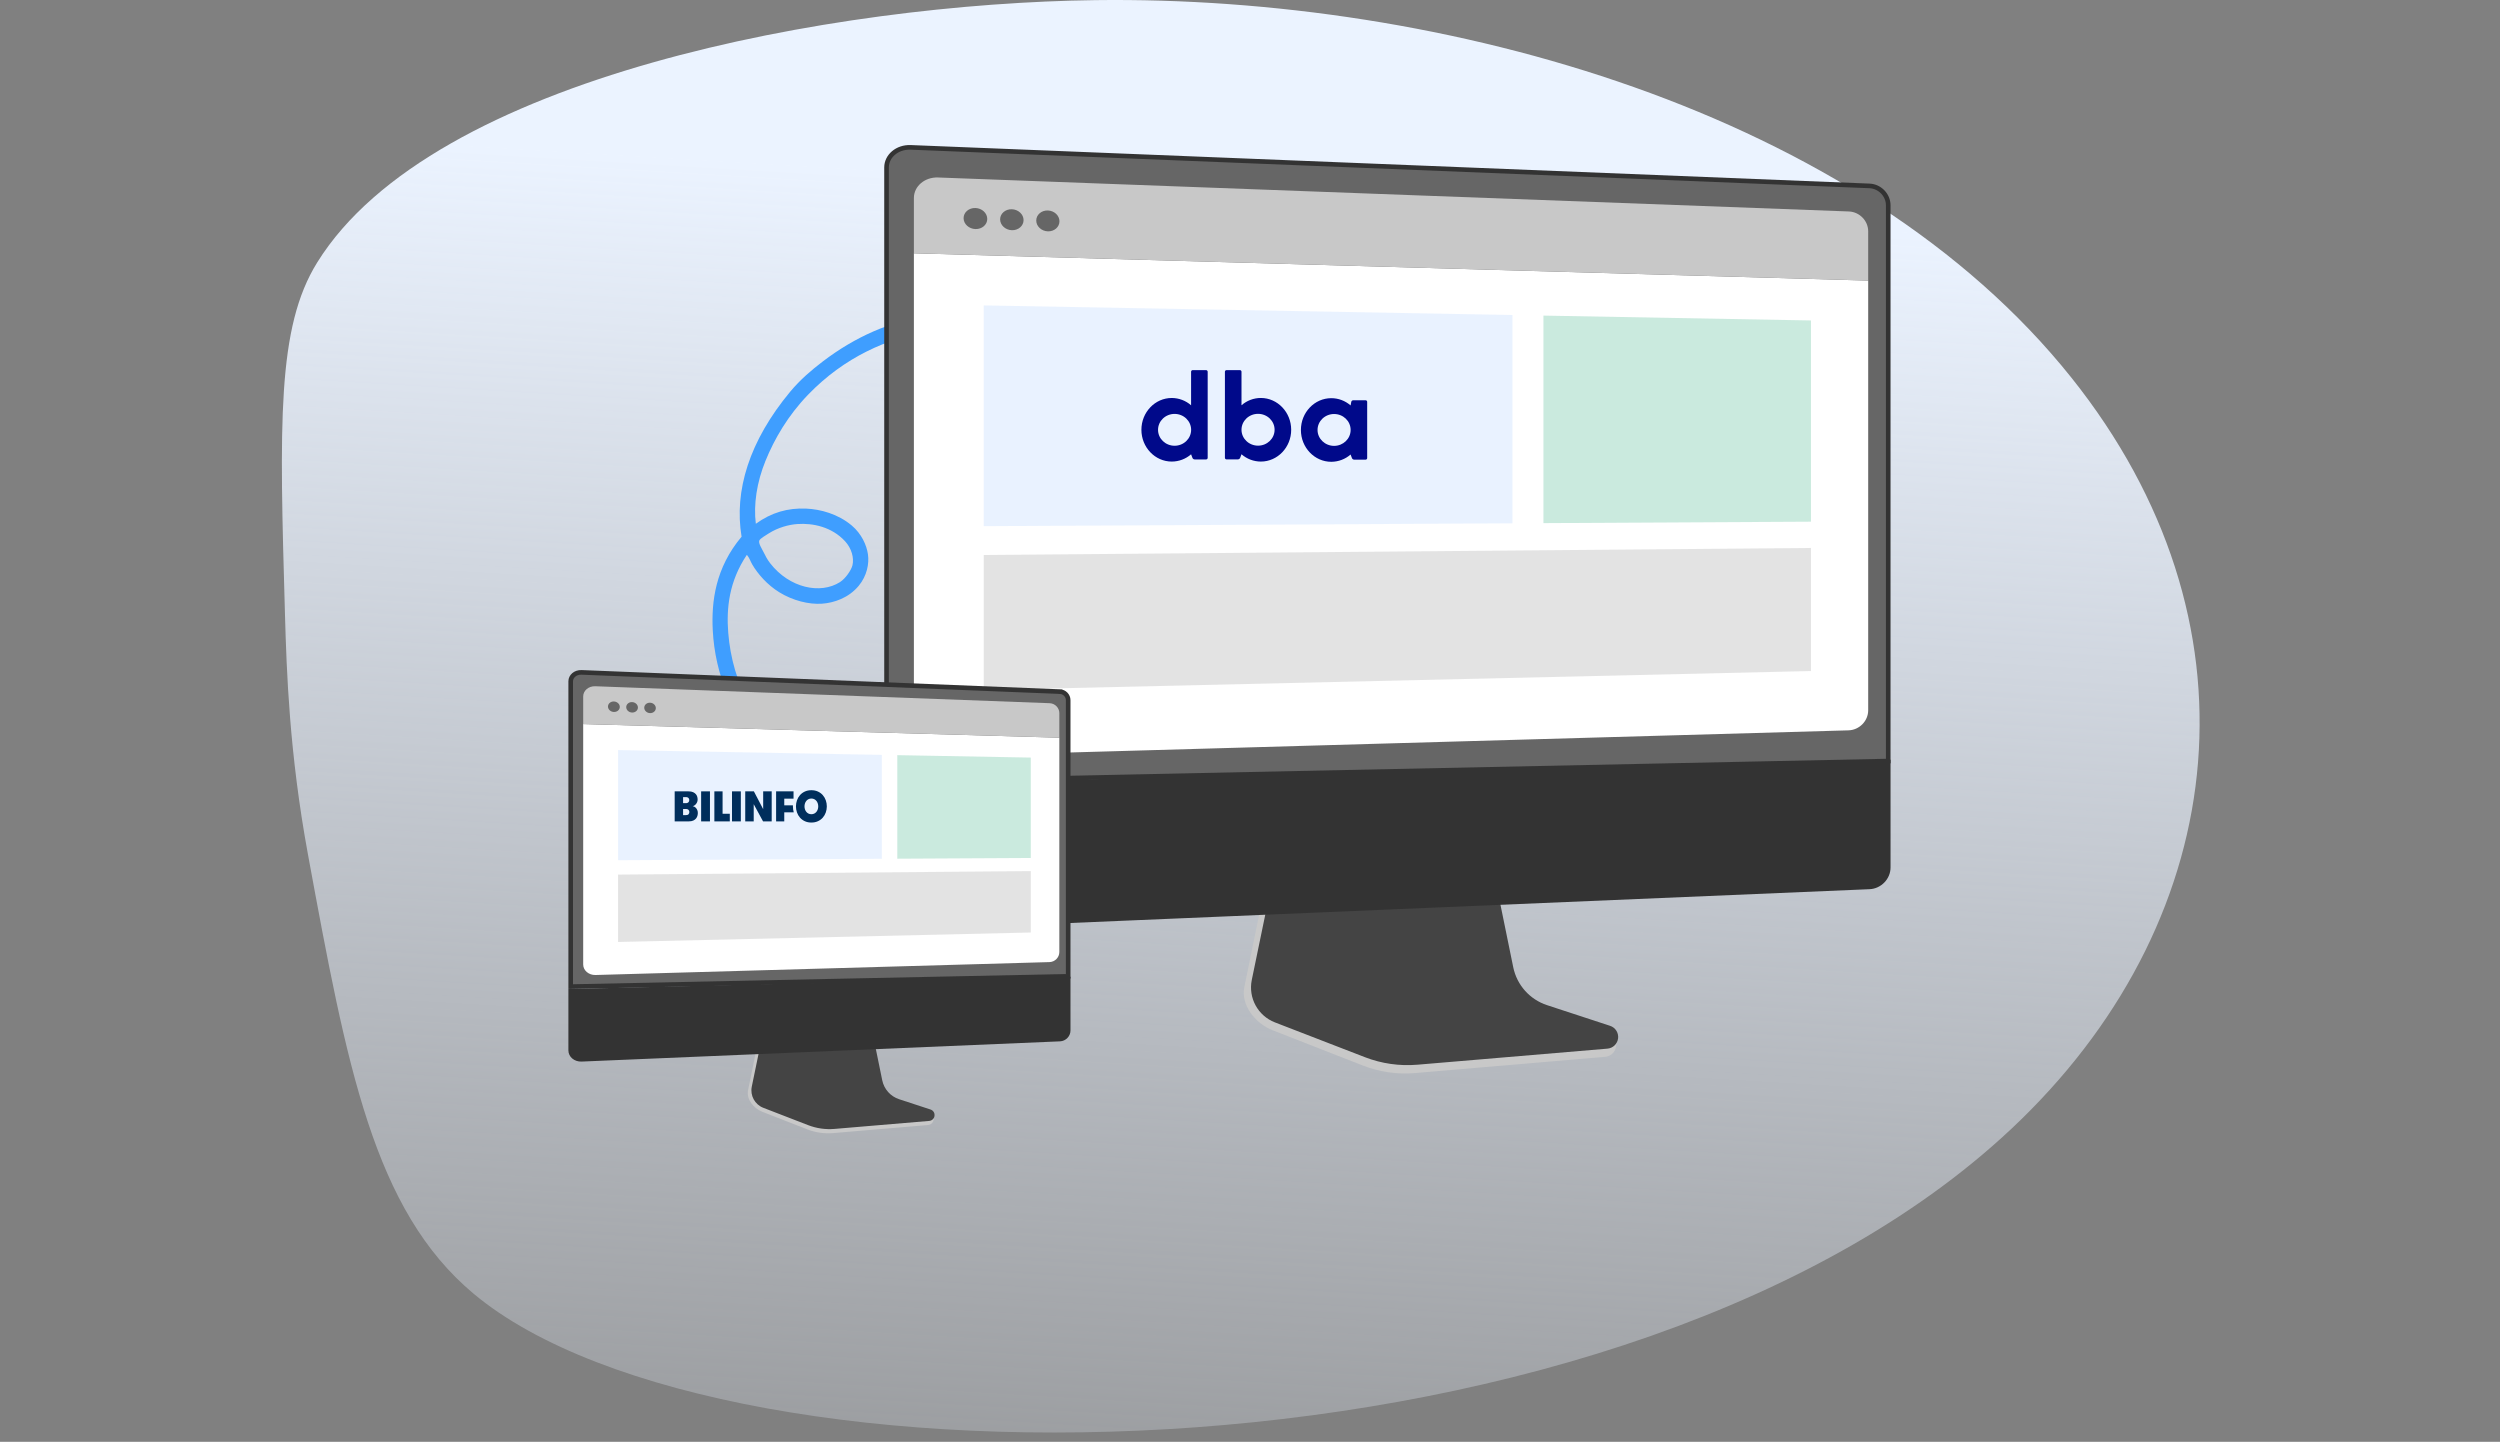 <svg width="541" height="312" viewBox="0 0 541 312" fill="none" xmlns="http://www.w3.org/2000/svg">
<rect x="0" y="0" width="541" height="312" fill="#808080" stroke="none"/>
<path d="M237.037 0.028C180.766 0.756 93.704 16.455 68.645 56.796C59.892 70.886 60.486 91.6 61.671 133.027C62.019 145.203 62.596 162.951 66.654 184.971C75.079 230.715 80.815 261.856 102.524 279.989C156.919 325.425 353.408 324.112 437.315 242.314C483.087 197.692 490.128 134.217 448.276 81.757C402.195 24 312.369 -0.949 237.037 0.028Z" fill="url(#paint0_linear_644_795)"/>
<path fill-rule="evenodd" clip-rule="evenodd" d="M164.323 116.951C164.048 117.532 164.923 118.835 165.232 119.476C165.58 120.194 166.044 121.09 166.665 121.89C170.856 127.275 177.545 128.648 181.753 125.978C183.002 125.187 184.238 123.326 184.473 122.322C184.85 120.704 184.275 118.653 182.877 117.133C180 114.005 175.898 113.167 172.542 113.403C170.68 113.536 168.365 114.152 166.328 115.446C165.626 115.891 164.526 116.523 164.323 116.951ZM178.06 78.215C185.122 72.827 192.798 69.548 199.963 68.556C200.005 68.591 200.049 68.628 200.09 68.663C200.27 69.694 200.376 70.733 200.633 71.756C192.132 73.251 182.769 77.21 174.857 85.425C170.491 89.954 167.583 94.99 165.663 99.705C163.768 104.356 163.037 109.183 163.561 113.343C166.978 110.893 170.448 109.892 174.46 110.063C177.506 110.195 181.311 111.188 184.319 113.721C186.44 115.508 187.543 117.972 187.827 119.969C188.114 121.968 187.618 124.603 185.831 126.762C183.629 129.422 180.434 130.463 177.874 130.64C175.044 130.837 171.551 129.968 168.642 128.169C166.018 126.546 163.999 124.217 162.789 122.154C162.382 121.458 162.159 120.659 161.619 120.072C157.779 125.786 157.164 131.582 157.591 136.931C157.807 139.648 158.286 142.304 159.06 144.984C159.42 146.23 159.867 147.446 160.361 148.656C159.368 149.188 158.379 149.732 157.395 150.28C155.551 145.845 154.49 141.17 154.244 136.429C153.919 130.134 154.823 122.868 160.478 116.144C158.832 106.243 162.119 95.438 171.022 84.735C173.167 82.156 175.647 80.055 178.06 78.215Z" fill="#3F9EFF"/>
<path d="M334.316 219.152C330.577 217.912 327.783 214.739 326.995 210.839L321.553 183.906L275.004 185.56L269.275 213.617C268.473 217.547 271.684 221.489 275.383 222.936L294.858 230.556C298.48 231.974 302.375 232.538 306.244 232.207L347.403 228.686C348.606 228.583 349.571 227.637 349.711 226.424C349.85 225.21 350.694 223.848 349.546 223.468L334.316 219.152Z" fill="#C8C8C8"/>
<path d="M334.777 217.514C331.042 216.29 328.251 213.157 327.464 209.305L322.027 182.71L276.612 184.344L270.888 212.049C270.086 215.929 272.208 219.82 275.903 221.249L295.358 228.773C298.976 230.172 302.867 230.73 306.733 230.403L347.85 226.927C349.052 226.825 350.016 225.891 350.156 224.693C350.296 223.495 349.573 222.364 348.426 221.988L334.777 217.514Z" fill="#444444"/>
<path d="M408.612 44.416V164.69L191.847 169.191V36.239C191.847 33.79 194.138 31.773 197.075 31.89C197.075 31.89 197.075 31.89 197.075 31.89L404.551 40.23C406.788 40.32 408.612 42.212 408.612 44.416Z" fill="#666666" stroke="#333333"/>
<path d="M197.765 54.813V159.066C197.765 161.668 200.17 163.729 203.102 163.646L400.009 158.046C402.359 157.979 404.277 156.026 404.277 153.705V60.723L197.765 54.813Z" fill="white"/>
<path d="M404.277 60.723V50.052C404.277 47.779 402.398 45.849 400.097 45.762L202.993 38.408C200.121 38.302 197.765 40.298 197.765 42.848V54.812L404.277 60.723Z" fill="#C8C8C8"/>
<path d="M213.643 47.374C213.643 48.63 212.498 49.612 211.085 49.568C209.668 49.524 208.519 48.466 208.519 47.206C208.519 45.946 209.668 44.964 211.085 45.013C212.497 45.06 213.643 46.118 213.643 47.374Z" fill="#666666"/>
<path d="M221.501 47.632C221.501 48.883 220.368 49.861 218.967 49.818C217.565 49.773 216.427 48.72 216.427 47.467C216.427 46.213 217.566 45.233 218.967 45.282C220.368 45.328 221.501 46.38 221.501 47.632Z" fill="#666666"/>
<path d="M229.267 47.888C229.267 49.133 228.145 50.108 226.759 50.065C225.371 50.02 224.244 48.973 224.244 47.723C224.244 46.474 225.371 45.5 226.759 45.548C228.147 45.594 229.267 46.641 229.267 47.888Z" fill="#666666"/>
<path d="M191.347 169.702V196.356C191.347 199.15 193.938 201.327 197.096 201.193L404.571 192.421C407.072 192.316 409.113 190.203 409.113 187.727V164.405L191.347 169.702Z" fill="#333333"/>
<path opacity="0.5" d="M327.289 113.242L212.884 113.862V66.092L327.289 68.173V113.242Z" fill="#D4E6FF"/>
<path d="M391.892 112.892L334.001 113.205V68.295L391.892 69.348V112.892Z" fill="#CAEADE"/>
<path opacity="0.5" d="M391.892 145.213L212.884 149.32V120.099L391.892 118.578V145.213Z" fill="#C8C8C8"/>
<g clip-path="url(#clip0_644_795)">
<path fill-rule="evenodd" clip-rule="evenodd" d="M258.112 80.093H260.981C261.177 80.091 261.339 80.248 261.342 80.444V99.084C261.34 99.177 261.3 99.265 261.233 99.329C261.165 99.393 261.074 99.427 260.981 99.424H258.534C258.325 99.419 258.138 99.294 258.052 99.104L257.751 98.312C256.592 99.322 255.107 99.88 253.569 99.885C249.949 99.885 247 96.8 247 93.004C247 89.208 249.949 86.123 253.569 86.123C255.109 86.129 256.594 86.691 257.751 87.706V80.434C257.753 80.341 257.793 80.252 257.861 80.188C257.928 80.124 258.019 80.09 258.112 80.093ZM250.6 93.014C250.6 94.917 252.205 96.46 254.181 96.46C256.157 96.46 257.761 94.917 257.761 93.014C257.761 91.111 256.157 89.569 254.181 89.569C252.205 89.569 250.6 91.111 250.6 93.014Z" fill="#00098A"/>
<path fill-rule="evenodd" clip-rule="evenodd" d="M268.661 87.702C269.817 86.686 271.303 86.123 272.843 86.12C276.464 86.12 279.413 89.213 279.413 93.007C279.413 96.802 276.464 99.885 272.843 99.885C271.304 99.879 269.819 99.317 268.661 98.303L268.36 99.094C268.272 99.282 268.087 99.405 267.879 99.414H265.432C265.339 99.418 265.248 99.383 265.18 99.32C265.112 99.256 265.073 99.167 265.071 99.074V80.434C265.073 80.341 265.112 80.252 265.18 80.188C265.248 80.124 265.339 80.09 265.432 80.093H268.3C268.393 80.09 268.484 80.124 268.552 80.188C268.62 80.252 268.659 80.341 268.661 80.434V87.702ZM268.661 92.998C268.661 94.9 270.266 96.441 272.242 96.441C274.217 96.441 275.822 94.9 275.822 92.998C275.822 91.095 274.217 89.554 272.242 89.554C270.266 89.554 268.661 91.095 268.661 92.998Z" fill="#00098A"/>
<path fill-rule="evenodd" clip-rule="evenodd" d="M292.839 86.615H295.497C295.59 86.612 295.681 86.647 295.748 86.71C295.816 86.775 295.856 86.863 295.858 86.956V99.131C295.856 99.224 295.816 99.313 295.748 99.377C295.681 99.441 295.59 99.475 295.497 99.472H293.05C292.841 99.466 292.654 99.342 292.568 99.151L292.267 98.359C291.108 99.37 289.623 99.928 288.085 99.933C284.464 99.933 281.516 96.847 281.516 93.049C281.516 89.251 284.464 86.165 288.085 86.165C289.624 86.165 291.11 86.725 292.267 87.738L292.418 86.946C292.468 86.754 292.64 86.619 292.839 86.615ZM288.697 96.486C290.663 96.486 292.267 94.953 292.277 93.059V93.019C292.267 91.125 290.673 89.592 288.697 89.592C286.721 89.592 285.116 91.135 285.116 93.039C285.116 94.943 286.731 96.486 288.697 96.486Z" fill="#00098A"/>
</g>
<path d="M194.334 238.685C192.468 238.067 191.074 236.484 190.681 234.538L187.966 221.1L164.74 221.925L161.882 235.924C161.482 237.884 163.084 239.852 164.93 240.574L174.647 244.376C176.454 245.083 178.397 245.364 180.327 245.199L200.863 243.442C201.464 243.391 201.945 242.919 202.015 242.314C202.085 241.708 202.506 241.029 201.933 240.839L194.334 238.685Z" fill="#C8C8C8"/>
<path d="M194.564 237.868C192.701 237.257 191.308 235.694 190.915 233.772L188.203 220.503L165.543 221.318L162.687 235.141C162.287 237.078 163.345 239.019 165.189 239.732L174.896 243.486C176.702 244.184 178.643 244.462 180.572 244.299L201.087 242.565C201.686 242.514 202.168 242.048 202.237 241.45C202.307 240.852 201.947 240.288 201.374 240.1L194.564 237.868Z" fill="#444444"/>
<path d="M231.153 151.501V211.267L123.5 213.502V147.422C123.5 146.372 124.492 145.448 125.848 145.502C125.848 145.502 125.848 145.502 125.848 145.502L229.367 149.664L229.387 149.164L229.367 149.664C230.351 149.703 231.153 150.538 231.153 151.501Z" fill="#666666" stroke="#333333"/>
<path d="M126.202 156.689V208.706C126.202 210.004 127.402 211.032 128.865 210.991L227.111 208.197C228.283 208.163 229.24 207.189 229.24 206.031V159.638L126.202 156.689Z" fill="white"/>
<path d="M229.241 159.638V154.314C229.241 153.179 228.303 152.216 227.155 152.173L128.81 148.504C127.377 148.451 126.202 149.447 126.202 150.719V156.689L229.241 159.638Z" fill="#C8C8C8"/>
<path d="M134.124 152.977C134.124 153.604 133.553 154.094 132.848 154.072C132.141 154.05 131.567 153.522 131.567 152.893C131.567 152.265 132.141 151.775 132.848 151.799C133.552 151.823 134.124 152.351 134.124 152.977Z" fill="#666666"/>
<path d="M138.045 153.106C138.045 153.73 137.48 154.218 136.781 154.197C136.081 154.175 135.514 153.649 135.514 153.024C135.514 152.398 136.082 151.909 136.781 151.934C137.48 151.957 138.045 152.481 138.045 153.106Z" fill="#666666"/>
<path d="M141.92 153.234C141.92 153.855 141.36 154.341 140.668 154.32C139.976 154.298 139.414 153.775 139.414 153.152C139.414 152.528 139.976 152.043 140.668 152.066C141.361 152.089 141.92 152.612 141.92 153.234Z" fill="#666666"/>
<path d="M123 214.013V227.312C123 228.706 124.293 229.792 125.868 229.725L229.387 225.348C230.635 225.296 231.653 224.241 231.653 223.006V211.37L123 214.013Z" fill="#333333"/>
<path opacity="0.5" d="M190.828 185.842L133.746 186.151V162.317L190.828 163.355V185.842Z" fill="#D4E6FF"/>
<path d="M223.061 185.667L194.177 185.824V163.416L223.061 163.941V185.667Z" fill="#CAEADE"/>
<path opacity="0.5" d="M223.061 201.794L133.746 203.843V189.264L223.061 188.505V201.794Z" fill="#C8C8C8"/>
<g clip-path="url(#clip1_644_795)">
<path d="M147.818 175.066V176.394H148.435C148.708 176.394 148.899 176.326 149.01 176.19C149.12 176.054 149.175 175.899 149.175 175.726C149.175 175.664 149.165 175.594 149.144 175.517C149.124 175.439 149.086 175.367 149.031 175.298C148.976 175.23 148.901 175.175 148.805 175.131C148.709 175.088 148.586 175.066 148.435 175.066H147.818V175.066ZM148.418 173.803C148.557 173.803 148.673 173.785 148.766 173.748C148.859 173.711 148.934 173.661 148.992 173.599C149.05 173.538 149.092 173.466 149.118 173.386C149.145 173.306 149.157 173.225 149.157 173.144C149.157 173.076 149.147 173.005 149.127 172.931C149.107 172.857 149.07 172.787 149.018 172.722C148.966 172.657 148.892 172.603 148.797 172.56C148.701 172.516 148.575 172.494 148.418 172.494H147.818V173.803H148.418ZM146 171.25H148.983C149.401 171.25 149.739 171.31 149.997 171.431C150.255 171.552 150.456 171.7 150.601 171.877C150.746 172.053 150.843 172.244 150.893 172.448C150.942 172.652 150.967 172.838 150.967 173.005C150.967 173.209 150.933 173.394 150.867 173.558C150.8 173.722 150.714 173.867 150.61 173.994C150.506 174.121 150.391 174.223 150.266 174.301C150.142 174.378 150.021 174.429 149.905 174.454C150.004 174.466 150.117 174.505 150.245 174.57C150.372 174.635 150.493 174.727 150.606 174.848C150.719 174.969 150.814 175.121 150.893 175.303C150.971 175.486 151.01 175.698 151.01 175.939C151.01 176.106 150.984 176.295 150.932 176.506C150.88 176.716 150.782 176.914 150.641 177.1C150.498 177.286 150.297 177.44 150.036 177.564C149.775 177.688 149.436 177.75 149.018 177.75H146V171.25Z" fill="#002E5C"/>
<path d="M153.634 171.25H151.726V177.75H153.634V171.25Z" fill="#002E5C"/>
<path fill-rule="evenodd" clip-rule="evenodd" d="M157.929 176.097V177.75H154.589V171.25H156.366V176.097H157.929Z" fill="#002E5C"/>
<path d="M160.315 171.25H158.406V177.75H160.315V171.25Z" fill="#002E5C"/>
<path fill-rule="evenodd" clip-rule="evenodd" d="M165.151 175.104V171.25H166.995V177.75H165.125L163.104 174.026V177.75H161.269V171.25H163.14L165.151 175.104Z" fill="#002E5C"/>
<path d="M175.579 176.198C175.814 176.198 176.024 176.151 176.209 176.056C176.393 175.961 176.549 175.836 176.675 175.681C176.801 175.526 176.898 175.346 176.966 175.14C177.033 174.935 177.067 174.721 177.067 174.5C177.067 174.279 177.033 174.065 176.966 173.86C176.898 173.654 176.801 173.474 176.675 173.319C176.549 173.164 176.394 173.039 176.209 172.944C176.024 172.85 175.814 172.802 175.579 172.802C175.345 172.802 175.135 172.85 174.95 172.944C174.765 173.039 174.61 173.164 174.484 173.319C174.357 173.474 174.26 173.654 174.193 173.86C174.126 174.065 174.092 174.279 174.092 174.5C174.092 174.721 174.126 174.935 174.193 175.14C174.26 175.346 174.357 175.526 174.484 175.681C174.61 175.836 174.765 175.961 174.95 176.056C175.135 176.15 175.345 176.198 175.579 176.198ZM175.579 178C175.051 178 174.58 177.904 174.167 177.711C173.753 177.518 173.404 177.26 173.12 176.938C172.835 176.615 172.618 176.242 172.468 175.818C172.319 175.395 172.244 174.955 172.244 174.5C172.244 174.045 172.319 173.605 172.468 173.182C172.618 172.758 172.835 172.385 173.12 172.062C173.404 171.74 173.753 171.482 174.167 171.289C174.58 171.097 175.051 171 175.579 171C176.107 171 176.58 171.097 176.997 171.289C177.413 171.482 177.764 171.74 178.048 172.062C178.333 172.385 178.55 172.758 178.699 173.182C178.849 173.605 178.924 174.045 178.924 174.5C178.924 174.955 178.849 175.395 178.699 175.818C178.55 176.242 178.333 176.615 178.048 176.938C177.764 177.26 177.413 177.518 176.997 177.711C176.58 177.904 176.107 178 175.579 178Z" fill="#002E5C"/>
<path fill-rule="evenodd" clip-rule="evenodd" d="M171.59 174.268H169.715V172.829H171.722V171.25H167.949V177.75H169.715V175.791H171.766C171.645 175.374 171.59 174.943 171.59 174.5C171.59 174.422 171.59 174.268 171.59 174.268Z" fill="#002E5C"/>
</g>
<defs>
<linearGradient id="paint0_linear_644_795" x1="277.084" y1="41.453" x2="254.805" y2="412.764" gradientUnits="userSpaceOnUse">
<stop stop-color="#EBF3FF"/>
<stop offset="1" stop-color="#EBF3FF" stop-opacity="0"/>
</linearGradient>
<clipPath id="clip0_644_795">
<rect width="48.858" height="20" fill="white" transform="translate(247 80)"/>
</clipPath>
<clipPath id="clip1_644_795">
<rect width="33" height="7" fill="white" transform="translate(146 171)"/>
</clipPath>
</defs>
</svg>
